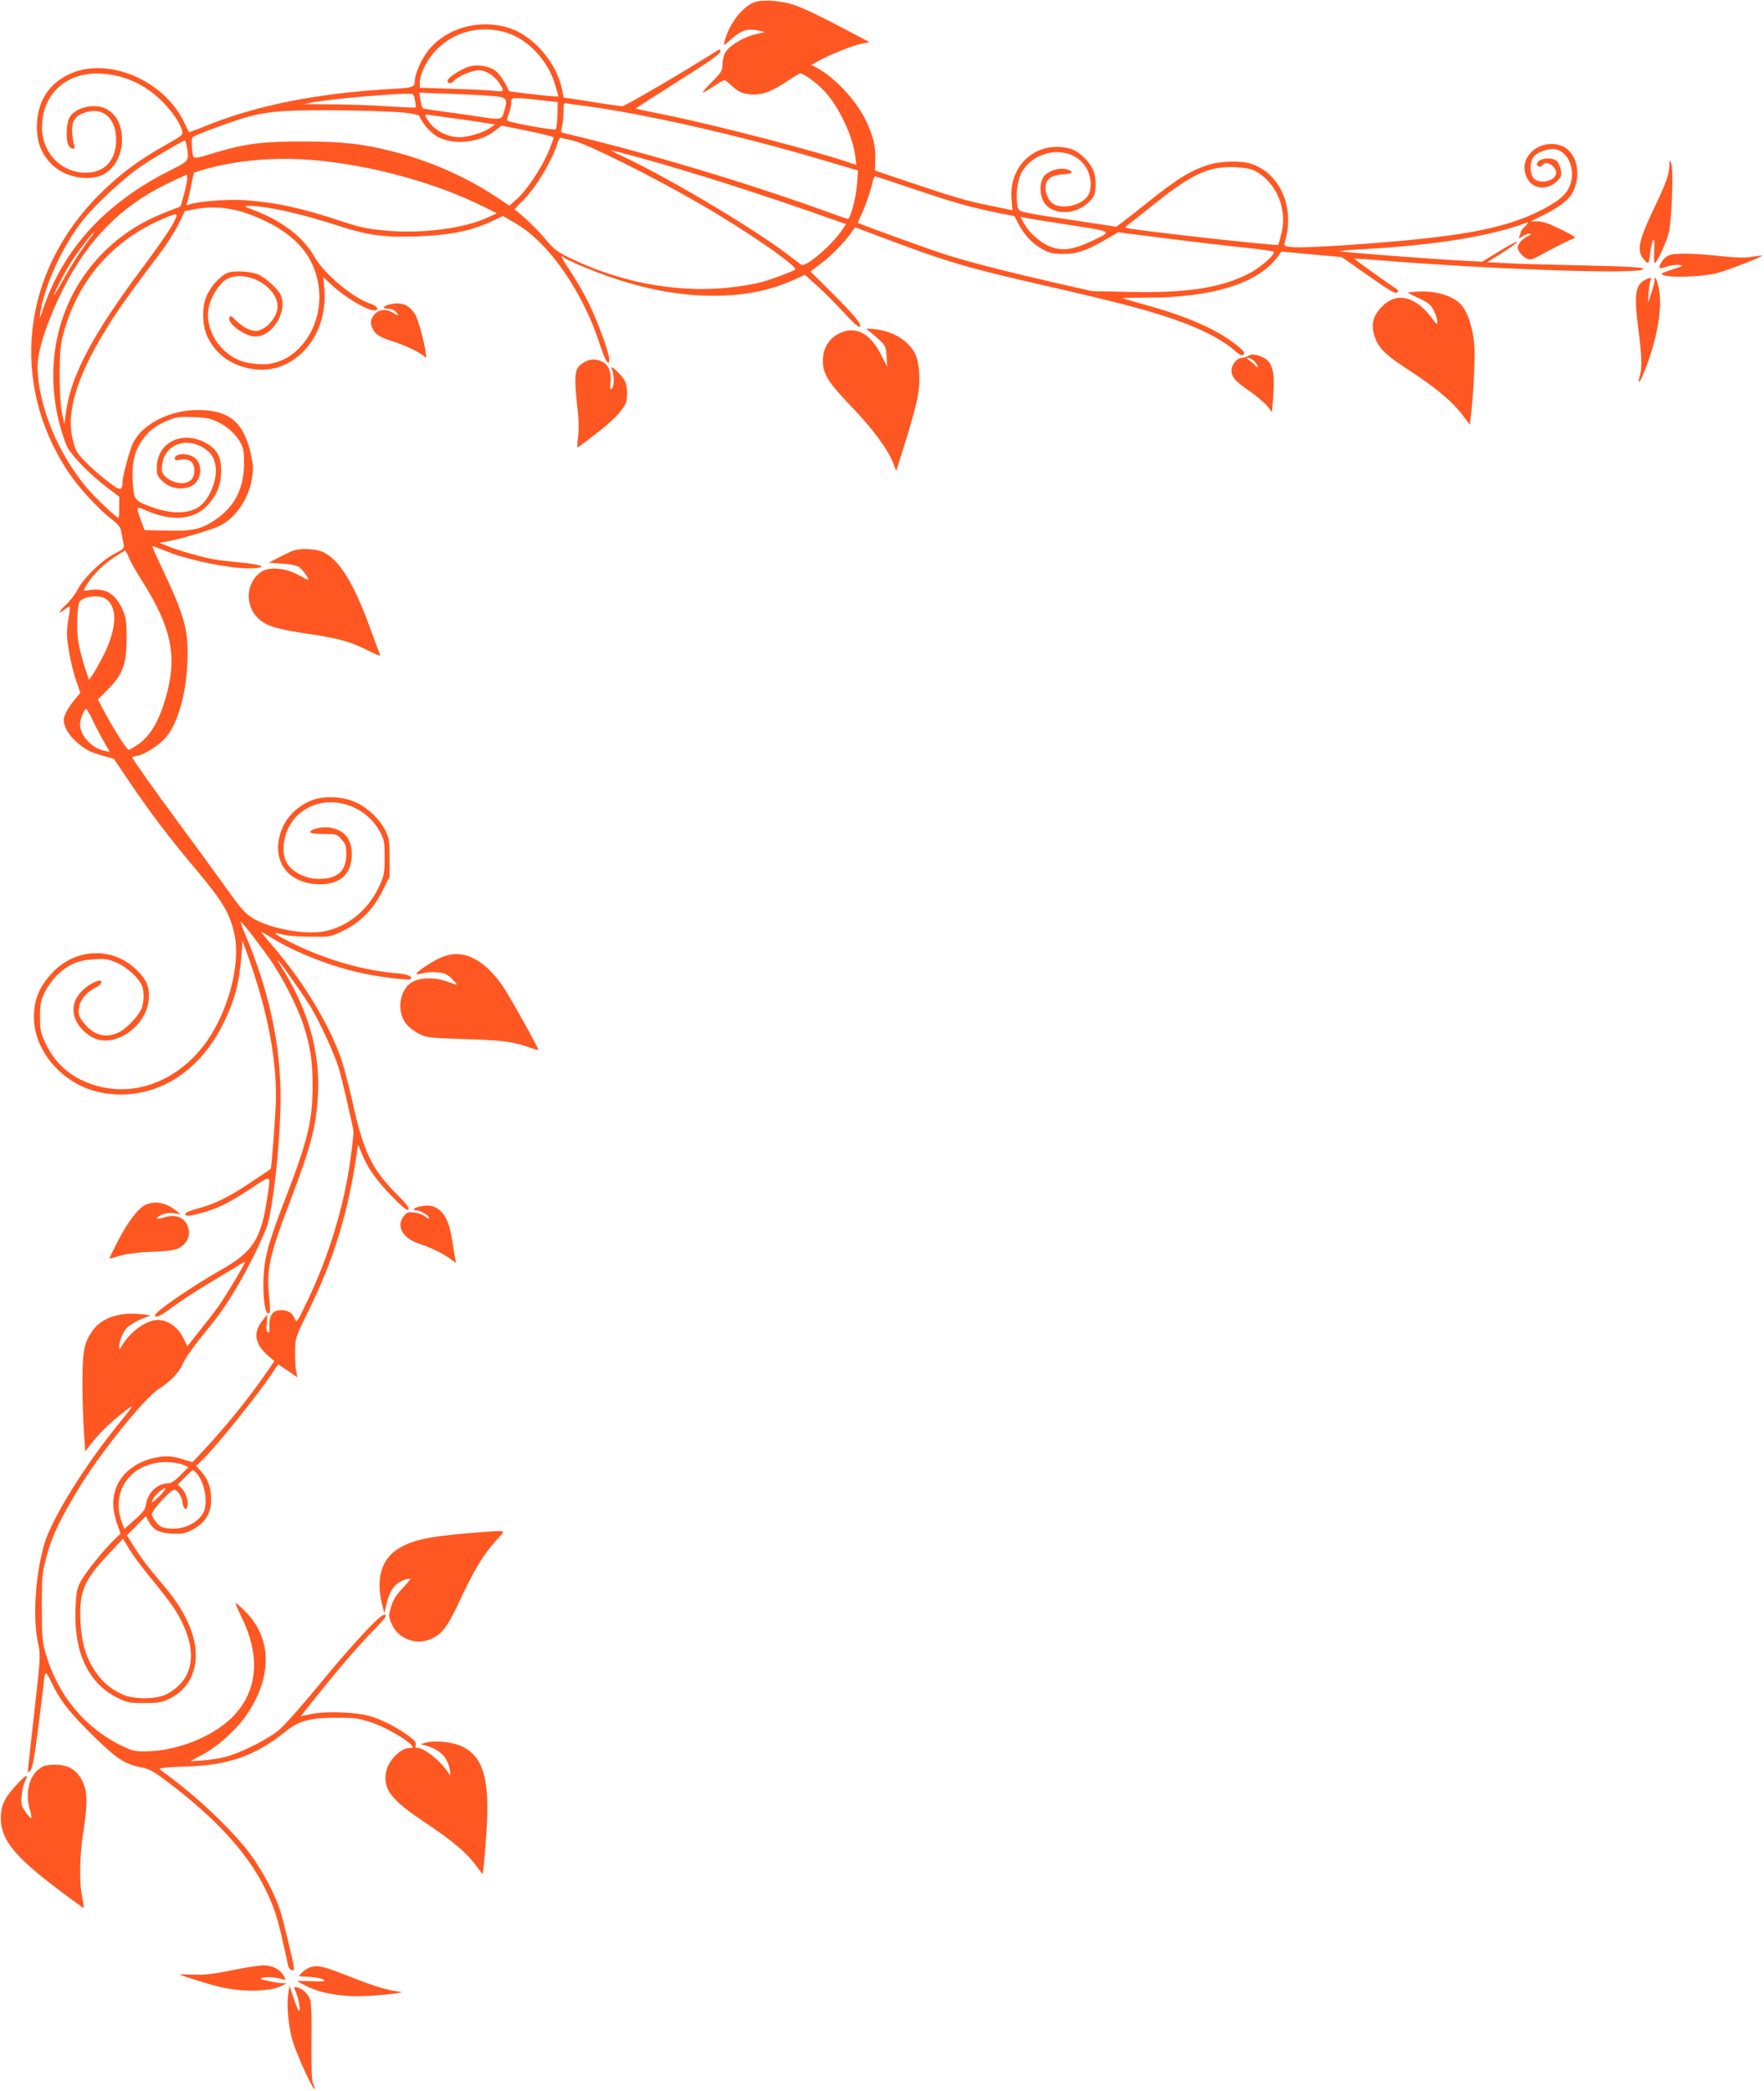<?xml version="1.0" standalone="no"?>
<!DOCTYPE svg PUBLIC "-//W3C//DTD SVG 20010904//EN"
 "http://www.w3.org/TR/2001/REC-SVG-20010904/DTD/svg10.dtd">
<svg version="1.0" xmlns="http://www.w3.org/2000/svg"
 width="1080pt" height="1280pt" viewBox="0 0 1080 1280"
 preserveAspectRatio="xMidYMid meet">
<g transform="translate(0,1280) scale(0.1,-0.1)"
fill="#ff5722" stroke="none">
<path d="M4628 12789 c-77 -22 -165 -133 -192 -243 -7 -28 -6 -28 44 17 58 52
99 65 163 50 l42 -9 -56 -13 c-66 -14 -154 -64 -183 -104 -13 -18 -21 -45 -22
-76 -2 -46 -6 -53 -64 -111 -34 -34 -60 -64 -57 -66 2 -2 31 14 64 36 33 22
64 40 68 40 4 0 27 -18 50 -39 32 -29 55 -41 89 -46 81 -13 142 8 258 86 31
22 62 39 68 39 21 0 96 -54 145 -105 89 -93 177 -278 192 -406 l6 -49 -41 14
c-187 66 -831 233 -1125 292 -100 20 -183 38 -185 39 -2 1 114 76 257 166 188
118 261 169 261 183 0 17 -2 17 -22 4 -204 -129 -561 -338 -578 -338 -13 0
-75 9 -139 19 -64 11 -139 22 -168 26 l-52 7 -11 54 c-34 164 -177 328 -328
374 -179 56 -382 -2 -491 -140 -40 -51 -81 -143 -81 -183 0 -40 -12 -45 -135
-51 -462 -26 -838 -101 -1148 -228 -54 -22 -99 -38 -100 -37 -1 2 -17 33 -34
69 -131 262 -486 400 -715 278 -119 -63 -181 -170 -182 -313 -1 -97 29 -171
94 -234 78 -75 215 -103 307 -62 87 40 138 160 115 270 -13 63 -34 96 -82 129
-67 45 -201 18 -235 -49 -20 -37 -23 -136 -6 -168 14 -26 47 -30 36 -3 -4 9
-10 43 -13 74 -5 69 12 102 63 124 116 48 206 -22 206 -161 0 -114 -57 -188
-155 -200 -160 -20 -298 106 -299 273 -1 195 135 331 333 332 144 0 278 -53
388 -156 66 -61 125 -145 137 -195 6 -25 0 -30 -102 -87 -164 -92 -276 -175
-404 -302 -476 -475 -553 -1151 -192 -1698 61 -93 186 -229 267 -291 43 -34
55 -49 59 -79 4 -20 9 -51 13 -68 6 -31 4 -33 -57 -65 -78 -41 -185 -145 -223
-217 -15 -30 -48 -72 -72 -94 -47 -44 -53 -64 -8 -29 15 12 29 19 31 17 3 -2
0 -30 -6 -62 -6 -32 -11 -77 -11 -100 0 -64 26 -201 55 -287 l27 -78 -35 -42
c-41 -50 -67 -99 -67 -125 0 -37 29 -89 73 -129 55 -50 87 -67 169 -90 l65
-18 98 -145 c125 -185 238 -334 416 -546 155 -185 199 -260 225 -387 37 -174
-35 -455 -164 -643 -156 -228 -404 -340 -642 -290 -163 35 -281 124 -348 263
-34 72 -37 85 -37 168 0 77 4 98 27 147 15 32 48 79 75 106 68 67 129 94 229
100 73 4 88 1 143 -23 63 -29 133 -94 151 -141 14 -37 12 -99 -4 -139 -21 -48
-94 -125 -141 -146 -81 -37 -154 -16 -214 62 -29 38 -32 49 -28 87 5 49 47
100 104 127 38 18 47 51 11 40 -43 -13 -90 -48 -119 -88 -57 -79 -28 -182 71
-248 139 -94 364 60 362 247 0 63 -20 103 -78 159 -144 140 -370 132 -512 -18
-83 -88 -116 -169 -114 -282 4 -205 180 -404 401 -451 305 -64 596 95 756 416
70 140 100 251 113 419 l7 93 38 -108 c112 -316 167 -596 167 -848 0 -81 -27
-437 -33 -442 -1 -1 -54 -37 -117 -79 -132 -90 -230 -138 -333 -164 -45 -12
-72 -24 -72 -32 0 -18 28 -14 120 12 89 27 155 60 288 148 123 81 116 86 92
-69 -37 -246 -87 -323 -279 -432 -183 -104 -406 -257 -406 -279 0 -21 33 -5
112 54 47 34 140 96 209 136 68 41 148 89 177 107 28 19 52 31 52 28 0 -11
-112 -198 -158 -264 -25 -36 -80 -107 -121 -158 l-74 -93 -25 51 c-31 65 -95
110 -156 110 -72 0 -173 -75 -224 -165 -11 -19 -11 -19 -12 -1 0 38 24 96 50
121 15 14 53 37 85 50 l58 23 -57 7 c-127 16 -241 -21 -296 -96 -55 -77 -65
-125 -65 -324 0 -99 4 -234 9 -300 l8 -120 27 35 c48 64 105 122 176 180 105
85 106 83 14 -31 -219 -266 -426 -601 -470 -758 -54 -197 -69 -449 -36 -599
16 -72 16 -79 -23 -425 -22 -194 -40 -356 -40 -362 0 -5 7 -2 16 7 12 12 24
75 45 240 16 123 32 250 35 283 9 92 12 93 50 15 53 -111 108 -182 257 -328
144 -141 192 -172 297 -192 42 -8 73 -25 147 -81 299 -224 496 -439 603 -654
57 -115 80 -185 115 -345 14 -63 28 -125 30 -137 5 -21 35 -34 35 -15 0 26
-65 297 -86 361 -34 101 -107 239 -179 337 -102 138 -300 330 -485 469 -36 27
-67 50 -69 52 -14 10 23 15 154 19 261 7 426 65 607 210 89 71 149 88 318 89
111 0 135 -3 214 -29 83 -28 214 -102 245 -139 12 -15 11 -17 -11 -17 -55 0
-131 -78 -144 -146 -20 -105 29 -170 229 -304 178 -119 259 -187 320 -268 l42
-55 7 54 c3 30 11 126 17 214 20 303 -18 443 -138 508 -58 32 -170 46 -231 30
l-35 -10 39 -11 c81 -23 128 -72 140 -147 5 -34 4 -37 -7 -21 -46 74 -148 156
-192 156 -11 0 -15 6 -10 19 4 14 -6 27 -42 54 -71 51 -150 93 -223 117 -86
29 -276 38 -372 18 l-67 -14 40 50 c167 211 299 366 386 455 57 57 100 107 97
112 -3 5 -12 5 -22 0 -40 -21 -210 -207 -387 -423 -109 -133 -216 -253 -250
-281 -72 -58 -235 -139 -325 -162 -36 -9 -99 -19 -140 -22 l-75 -4 78 42 c96
51 211 157 272 249 154 232 149 464 -14 626 -29 30 -56 53 -58 50 -2 -2 11
-35 30 -73 120 -238 109 -446 -32 -605 -116 -130 -344 -226 -545 -229 -64 -1
-85 3 -140 29 -234 110 -405 316 -478 577 -20 71 -22 103 -22 280 0 191 2 205
31 315 33 123 90 239 214 439 133 212 387 525 469 577 74 47 126 102 150 156
12 29 59 97 104 153 111 135 152 191 225 314 69 114 172 324 189 386 45 162
86 602 79 840 -9 305 -79 611 -213 929 -19 44 -32 81 -30 83 5 5 129 -156 191
-247 71 -106 154 -270 189 -373 46 -138 60 -231 60 -382 0 -216 -29 -334 -166
-690 -107 -278 -129 -360 -135 -495 -4 -117 11 -220 32 -210 11 5 11 11 0 136
-12 135 12 240 125 534 134 349 167 477 177 676 12 268 -64 526 -235 792 -8
12 -12 22 -10 22 8 0 161 -218 202 -287 57 -96 141 -279 169 -368 20 -65 86
-350 91 -390 2 -23 -17 -178 -35 -276 -44 -250 -131 -520 -242 -752 -70 -147
-71 -148 -83 -118 -15 35 -41 51 -83 51 -54 0 -76 -35 -71 -114 1 -20 -2 -26
-10 -21 -9 5 -11 24 -7 56 3 27 4 49 2 49 -2 0 -17 -19 -34 -42 -55 -75 -38
-145 57 -221 l22 -19 -56 -81 c-107 -154 -248 -328 -386 -475 l-59 -63 -47 14
c-76 24 -108 27 -169 16 -132 -24 -229 -102 -259 -207 -18 -62 -14 -125 16
-208 l18 -52 -35 -34 c-64 -60 -183 -208 -210 -261 -23 -46 -27 -66 -31 -172
-9 -264 81 -451 257 -538 61 -30 73 -32 166 -32 85 0 107 4 149 24 101 50 156
133 164 247 8 125 -53 273 -173 420 -36 43 -86 104 -111 134 -25 30 -66 88
-91 128 l-46 73 58 59 58 59 17 -32 c29 -53 63 -71 143 -75 64 -3 78 0 127 25
77 41 114 101 113 186 -1 72 -18 119 -61 169 l-31 35 26 24 c83 77 356 414
442 547 l34 51 59 -40 59 -41 -8 39 c-4 21 -7 76 -6 122 1 82 2 85 76 235 159
319 251 620 302 981 l7 50 23 -56 c35 -88 89 -164 185 -263 66 -67 92 -88 100
-80 8 9 -9 32 -67 90 -159 159 -207 260 -278 582 -20 90 -50 202 -66 250 -76
217 -236 480 -426 699 -35 40 -63 75 -63 77 0 3 26 -11 57 -31 145 -92 379
-184 573 -223 117 -24 269 -42 282 -34 23 15 -19 32 -91 37 -190 15 -424 82
-620 178 -125 61 -148 81 -70 58 25 -7 99 -13 169 -13 124 -1 125 -1 202 37
105 51 184 131 240 244 l43 86 0 116 c0 103 -3 122 -25 166 -33 67 -102 135
-174 170 -82 40 -196 46 -277 16 -74 -28 -141 -88 -173 -154 -91 -191 10 -357
219 -360 128 -2 198 63 199 183 0 94 -46 150 -135 164 -46 7 -119 -9 -119 -27
0 -8 24 -12 81 -12 78 0 81 -1 110 -33 25 -28 29 -40 29 -90 0 -104 -52 -152
-167 -152 -40 0 -74 8 -109 24 -90 42 -122 108 -103 212 18 101 87 182 183
216 152 52 326 -20 404 -167 24 -45 27 -60 27 -155 -1 -100 -2 -109 -37 -183
-67 -141 -194 -243 -337 -269 -112 -21 -324 17 -426 77 -54 31 -78 59 -182
205 -49 69 -166 229 -259 355 -167 226 -304 419 -304 428 0 3 15 8 33 11 47 9
137 68 176 116 71 89 120 259 128 450 9 199 -13 282 -156 584 -34 71 -60 131
-58 132 2 2 35 -10 74 -26 146 -62 439 -119 556 -108 76 6 34 23 -85 34 -68 7
-141 15 -163 19 -71 12 -218 54 -279 78 l-60 25 45 7 c77 13 275 72 324 96 97
48 176 163 197 287 10 59 9 81 -5 148 -44 200 -133 274 -326 274 -170 0 -336
-84 -395 -199 -20 -37 -66 -206 -66 -241 -1 -55 -14 -56 -81 -4 -85 64 -175
150 -198 188 -10 17 -25 64 -32 104 -24 140 25 320 150 544 89 159 164 269
390 567 40 52 90 132 113 177 l40 82 65 12 c107 21 222 9 336 -34 252 -95 387
-235 417 -432 38 -248 -128 -484 -341 -484 -36 0 -88 7 -117 15 -145 43 -244
201 -213 338 15 68 69 149 114 171 132 62 335 -70 303 -197 -10 -41 -50 -92
-88 -110 -32 -16 -42 -16 -77 -6 -23 7 -58 30 -81 52 -33 34 -40 38 -46 23
-14 -36 97 -116 160 -116 107 0 202 161 152 259 -18 34 -83 94 -127 117 -43
22 -146 30 -192 15 -43 -15 -102 -77 -131 -140 -32 -71 -29 -188 7 -259 54
-103 134 -162 256 -188 257 -53 481 185 457 485 l-6 74 48 -45 c82 -77 218
-158 265 -158 33 0 17 27 -25 41 -109 36 -285 184 -344 289 -66 116 -193 215
-354 277 -73 28 -80 32 -50 33 108 0 314 -45 545 -120 189 -61 283 -74 490
-67 208 8 338 35 472 100 l53 25 86 -51 c199 -119 404 -417 507 -736 32 -100
57 -139 57 -90 0 37 -69 227 -122 336 -27 56 -78 145 -113 198 -56 82 -72 116
-39 86 5 -5 43 -23 84 -41 306 -130 566 -190 827 -190 194 0 345 30 500 100
l61 28 74 -67 c41 -36 114 -110 163 -163 56 -62 93 -94 99 -88 14 14 -32 70
-175 212 l-127 126 71 54 c63 48 143 131 187 195 l15 22 185 -70 c384 -144
498 -178 985 -289 478 -109 673 -162 850 -229 126 -48 238 -109 302 -165 35
-30 47 -36 56 -27 9 10 4 19 -23 43 -120 103 -308 188 -585 264 -71 20 -131
38 -133 39 -2 1 66 3 150 3 404 0 688 90 804 255 l19 27 185 -17 185 -17 163
-114 c125 -88 166 -112 175 -103 8 8 9 14 1 19 -78 52 -264 186 -261 188 1 2
81 -3 177 -11 708 -57 1590 -85 1590 -52 0 11 -70 15 -357 22 -197 4 -412 10
-478 14 l-120 6 89 55 c49 31 92 62 94 69 2 7 -45 -18 -104 -54 l-109 -67
-130 7 c-194 10 -735 52 -741 57 -2 3 55 8 127 12 443 23 786 78 1014 162 16
6 15 2 -7 -21 -16 -15 -28 -31 -28 -36 0 -4 -3 -15 -7 -25 -6 -17 -5 -17 17
-1 14 9 34 17 45 17 15 0 11 -5 -15 -18 -19 -9 -41 -29 -49 -43 -13 -24 -13
-29 3 -53 9 -15 29 -32 43 -39 22 -10 33 -7 84 21 88 48 171 90 199 100 23 8
16 13 -74 58 -71 35 -111 49 -141 49 l-42 0 76 38 c103 52 157 94 181 142 58
118 19 256 -80 286 -89 27 -187 -21 -211 -102 -17 -55 10 -124 56 -146 44 -21
100 -10 138 28 25 25 29 35 24 66 -4 19 -14 44 -23 54 -29 33 -124 20 -124
-16 0 -17 26 -20 35 -5 22 35 94 -16 81 -58 -15 -46 -107 -60 -138 -21 -22 27
-23 92 -2 124 21 33 93 59 138 51 72 -14 117 -108 95 -199 -16 -66 -62 -111
-174 -169 -236 -121 -503 -170 -1194 -218 -156 -11 -308 -17 -338 -13 -50 5
-54 8 -48 27 68 216 -31 436 -218 487 -58 15 -171 12 -235 -6 -115 -34 -201
-86 -387 -235 -66 -53 -136 -108 -155 -122 l-35 -26 -185 28 c-408 61 -410 61
-418 89 -15 54 -6 156 17 204 76 157 307 184 397 47 35 -52 42 -134 16 -176
-40 -63 -162 -90 -219 -48 -31 23 -49 77 -39 118 9 36 45 56 105 59 61 2 71
18 19 31 -50 13 -123 -15 -143 -54 -19 -36 -19 -91 -1 -133 38 -92 189 -102
278 -18 34 32 41 45 45 87 3 27 0 69 -7 94 -16 58 -89 133 -145 149 -203 56
-380 -95 -362 -310 l6 -66 -137 28 c-154 32 -211 49 -501 146 l-204 69 2 65
c3 81 -12 144 -55 236 -60 127 -194 271 -307 330 l-30 15 39 22 c67 38 207 95
263 107 l54 11 -94 50 c-182 97 -305 157 -368 178 -76 25 -180 34 -233 19z
m-1543 -184 c143 -38 272 -173 316 -331 l18 -64 -22 0 c-31 0 -279 29 -281 32
-20 50 -57 106 -83 125 -40 30 -114 41 -165 24 -52 -17 -128 -68 -128 -86 0
-20 24 -19 41 2 22 25 110 63 150 63 43 0 95 -32 126 -79 33 -49 30 -54 -24
-48 -27 4 -141 10 -255 13 l-208 7 0 28 c0 54 40 138 95 197 106 114 262 158
420 117z m-544 -420 c4 -22 6 -41 4 -43 -2 -2 -77 1 -167 7 -89 6 -244 12
-343 12 l-180 2 75 13 c126 21 491 53 585 50 15 -1 21 -10 26 -41z m466 28
c93 -7 102 -14 84 -80 -20 -71 -13 -69 -173 -45 -79 12 -183 27 -233 33 -49 6
-93 14 -97 18 -4 3 -10 26 -14 50 l-7 44 179 -7 c98 -3 216 -9 261 -13z m308
-27 l100 -11 -2 -79 c-1 -43 -6 -83 -11 -88 -8 -8 -285 42 -297 54 -3 3 2 21
10 41 8 20 15 50 15 67 0 29 2 30 43 29 23 0 87 -6 142 -13z m240 -31 c375
-47 978 -184 1524 -347 l174 -52 -6 -85 c-6 -81 -40 -211 -56 -211 -4 0 -45
14 -92 31 -509 186 -1138 374 -1645 494 -20 4 -21 9 -13 42 5 21 9 62 9 91 0
53 0 54 28 48 15 -3 50 -8 77 -11z m-1075 -45 c47 -5 86 -14 88 -20 15 -43 72
-108 116 -130 100 -49 252 -33 343 37 l44 34 160 -32 c87 -18 159 -36 159 -41
0 -5 -14 -43 -31 -85 -42 -99 -134 -238 -193 -290 l-47 -42 -92 61 c-179 117
-395 212 -611 268 -189 49 -317 64 -561 64 -246 0 -351 -13 -526 -65 -162 -48
-145 -50 -153 22 -4 45 -3 65 6 71 28 18 219 88 318 118 78 22 140 33 235 40
149 10 619 4 745 -10z m340 -40 c80 -12 160 -23 178 -27 l33 -5 -35 -24 c-38
-26 -132 -54 -181 -54 -84 0 -169 49 -204 118 -12 22 -11 22 26 17 21 -3 103
-14 183 -25z m685 -130 c83 -17 473 -211 780 -388 285 -164 608 -388 583 -403
-19 -12 -133 -55 -198 -74 -30 -9 -102 -22 -160 -30 -324 -44 -682 15 -1000
166 -102 48 -113 57 -176 131 -51 61 -142 147 -183 175 -2 2 19 25 47 52 78
74 181 245 213 349 7 24 17 41 23 39 7 -3 38 -10 71 -17z m-2361 -37 c14 -90
17 -86 -106 -148 -395 -199 -654 -483 -775 -850 -20 -61 -22 -64 -17 -25 23
166 137 416 263 574 77 96 247 254 346 322 82 56 261 162 276 163 4 1 9 -16
13 -36z m2775 -69 c344 -95 783 -236 1218 -391 l43 -15 -30 -44 c-40 -57 -123
-138 -184 -180 -40 -27 -52 -31 -65 -21 -9 7 -51 38 -93 70 -225 168 -739 472
-1013 598 -33 15 -56 28 -51 28 5 1 84 -20 175 -45z m-1999 -14 c360 -32 751
-140 1046 -288 l76 -38 -59 -27 c-148 -66 -396 -98 -616 -79 -115 10 -156 18
-274 57 -246 82 -403 116 -599 130 -91 7 -285 -8 -333 -26 -20 -8 -22 -7 -16
8 4 10 15 56 24 102 l18 84 44 14 c207 62 450 84 689 63z m5765 -67 c128 -68
198 -231 161 -380 -9 -36 -18 -69 -21 -72 -9 -8 -922 94 -934 105 -3 3 6 12
18 20 13 9 73 57 134 106 251 202 353 251 517 245 62 -3 96 -9 125 -24z
m-6541 -65 c-4 -24 -14 -67 -23 -97 l-16 -55 -80 -31 c-123 -48 -215 -100
-306 -173 -329 -265 -465 -693 -356 -1122 14 -52 34 -116 46 -141 26 -55 137
-170 244 -251 l77 -59 0 -64 c0 -36 -2 -65 -5 -65 -11 0 -135 117 -184 173
-185 213 -311 520 -311 757 0 95 62 282 156 470 152 301 352 506 629 641 66
32 123 59 128 59 4 0 4 -19 1 -42z m4462 -49 c235 -80 343 -110 517 -145 l88
-17 24 -46 c35 -68 86 -123 146 -156 45 -24 66 -29 124 -29 85 -1 144 18 256
83 l85 49 300 -38 c164 -21 379 -46 477 -56 97 -10 177 -22 177 -26 0 -26 -91
-102 -164 -138 -172 -84 -374 -114 -716 -107 l-235 5 -225 51 c-343 79 -568
138 -708 185 -108 36 -491 175 -500 182 -2 1 8 24 22 51 23 47 57 145 70 206
4 15 10 27 15 27 4 0 116 -37 247 -81z m-4551 -216 c-20 -38 -102 -154 -181
-260 -297 -395 -436 -654 -468 -873 l-12 -85 -15 70 c-9 45 -14 129 -14 235 1
138 5 179 23 247 89 331 304 576 622 709 83 35 86 32 45 -43z m5493 0 c272
-42 264 -37 137 -98 -106 -50 -169 -61 -237 -41 -65 19 -140 81 -177 146 l-24
43 29 -6 c16 -4 138 -23 272 -44z m-5996 -80 c-51 -67 -115 -166 -169 -263
-29 -52 -53 -92 -53 -87 0 13 70 148 108 207 37 59 131 180 139 180 2 0 -8
-17 -25 -37z m779 -1125 c62 -28 118 -81 146 -136 14 -29 18 -58 17 -127 -3
-154 -61 -262 -185 -343 -81 -53 -134 -64 -294 -60 l-130 3 -22 60 c-31 85
-30 87 24 63 164 -72 299 -62 383 28 58 64 83 124 84 210 1 91 -27 139 -105
178 -143 71 -289 -8 -289 -157 0 -44 4 -53 35 -83 39 -36 86 -50 142 -41 48 8
79 40 87 87 8 48 -9 87 -45 106 -46 23 -109 16 -109 -13 0 -11 8 -12 35 -7 53
10 85 -15 85 -66 0 -43 -18 -67 -57 -76 -35 -9 -95 11 -122 40 -20 21 -23 33
-18 72 12 113 128 167 237 112 55 -29 81 -64 90 -121 13 -84 -39 -208 -104
-251 -68 -44 -174 -43 -298 4 -93 35 -98 41 -105 145 -7 114 7 184 52 252 41
62 85 97 162 129 50 21 70 24 153 21 76 -2 106 -8 151 -29z m-541 -834 c11
-25 50 -94 87 -152 168 -268 206 -441 147 -668 -43 -168 -101 -270 -183 -324
-24 -17 -48 -30 -53 -30 -11 0 -84 113 -142 221 l-47 87 63 63 c91 92 113 154
113 314 0 104 -4 127 -24 172 -46 103 -111 139 -214 119 -26 -5 -27 -4 -16 17
31 60 98 132 166 177 41 28 77 50 79 50 3 0 14 -21 24 -46z m-142 -250 c76
-53 68 -188 -23 -363 -25 -47 -53 -96 -63 -109 l-18 -23 -27 83 c-14 46 -32
114 -38 152 -11 67 -8 203 6 238 14 36 123 51 163 22z m-86 -731 c14 -32 45
-91 68 -132 l42 -74 -33 7 c-76 15 -149 94 -149 161 0 30 25 95 37 95 5 0 20
-26 35 -57z m555 -4568 l37 -16 -49 -49 c-31 -32 -58 -50 -72 -50 -68 0 -127
-55 -139 -127 -5 -33 -17 -50 -69 -96 l-63 -56 -11 27 c-81 199 46 380 267
382 35 0 79 -7 99 -15z m86 -53 c51 -56 73 -182 42 -242 -33 -63 -123 -106
-208 -97 -41 3 -56 11 -79 36 -15 17 -28 41 -28 53 0 23 115 148 136 148 20 0
45 -36 51 -74 6 -41 20 -55 29 -32 11 28 -6 87 -32 113 l-26 26 43 43 c24 24
46 44 50 44 3 0 13 -8 22 -18z m-223 -137 c-24 -24 -46 -43 -48 -41 -7 8 18
44 44 65 47 37 49 22 4 -24z m-85 -470 c138 -169 176 -221 209 -285 110 -210
80 -375 -84 -461 -61 -32 -202 -33 -270 -2 -73 34 -124 77 -168 143 -55 82
-82 171 -89 295 -10 188 18 259 171 421 l89 95 36 -60 c20 -33 68 -99 106
-146z"/>
<path d="M10221 11790 c-2 -59 -19 -109 -99 -275 -88 -185 -101 -248 -62 -297
12 -16 25 -28 29 -28 5 0 11 27 14 59 3 33 10 67 16 78 9 14 11 0 9 -65 -3
-72 -1 -80 11 -65 21 28 60 116 77 175 19 66 31 391 16 428 -10 24 -11 24 -11
-10z"/>
<path d="M10214 11235 c-28 -14 -54 -50 -54 -74 0 -5 19 -2 42 6 23 8 57 13
77 11 33 -3 29 -5 -41 -28 -67 -22 -74 -26 -55 -34 42 -18 246 -10 329 12 71
19 282 101 276 107 -2 2 -29 -2 -61 -7 -40 -7 -90 -6 -170 2 -195 21 -308 23
-343 5z"/>
<path d="M10069 11085 c-57 -31 -65 -94 -40 -287 23 -172 26 -246 11 -297 -14
-48 -4 -51 15 -5 82 191 124 403 104 522 -11 66 -29 106 -29 67 0 -11 -9 -47
-20 -80 l-20 -60 3 60 c3 33 8 68 12 78 9 20 -1 21 -36 2z"/>
<path d="M8656 11013 l-40 -4 71 -35 c61 -29 74 -40 92 -77 12 -24 21 -54 21
-67 0 -20 -3 -18 -29 17 -100 138 -218 169 -307 79 -55 -54 -71 -108 -51 -175
23 -79 61 -118 213 -217 167 -109 270 -195 329 -276 l44 -58 5 42 c16 128 28
359 23 436 -6 99 -36 199 -74 248 -49 65 -172 100 -297 87z"/>
<path d="M2393 10938 c-49 -10 -57 -28 -15 -28 16 0 37 -9 47 -20 22 -24 13
-26 -20 -4 -39 25 -85 21 -112 -10 -27 -31 -29 -56 -8 -95 15 -30 47 -48 135
-76 65 -21 147 -61 174 -84 18 -15 18 -14 11 29 -13 81 -45 192 -62 223 -35
59 -83 80 -150 65z"/>
<path d="M5315 10778 c10 -7 39 -32 64 -54 42 -39 45 -44 49 -105 l4 -64 -37
72 c-60 120 -139 170 -226 144 -82 -25 -130 -90 -131 -176 -1 -83 30 -133 172
-281 130 -135 224 -261 258 -348 l19 -49 36 114 c57 180 86 284 98 355 16 91
7 199 -19 250 -43 83 -138 139 -257 150 -43 4 -47 3 -30 -8z"/>
<path d="M7640 10620 c-8 -5 -24 -10 -36 -10 -29 0 -64 -41 -64 -76 0 -42 19
-65 109 -127 43 -31 92 -72 109 -92 l30 -37 7 96 c12 156 -5 215 -70 242 -40
16 -64 18 -85 4z m38 -30 c12 -12 22 -26 22 -33 -1 -8 -5 -6 -13 3 -7 9 -23
24 -37 33 -16 11 -19 17 -9 17 8 0 25 -9 37 -20z"/>
<path d="M3574 10581 c-59 -36 -62 -64 -35 -316 5 -44 5 -107 0 -140 -4 -32
-6 -61 -4 -63 2 -2 53 35 113 82 103 80 153 131 181 183 15 30 14 108 -3 141
-18 35 -93 106 -81 77 16 -39 17 -110 2 -123 -12 -10 -13 -5 -9 38 6 62 -12
106 -49 125 -38 20 -78 19 -115 -4z"/>
<path d="M1800 9431 c-14 -5 -54 -23 -90 -42 l-65 -34 81 -5 c50 -3 89 -11
105 -21 23 -16 71 -86 53 -78 -5 2 -34 17 -64 33 -74 39 -170 47 -218 17 -89
-57 -106 -187 -35 -272 46 -54 109 -77 286 -104 229 -34 286 -50 411 -112 56
-28 67 -31 61 -16 -4 10 -30 79 -57 153 -103 283 -191 425 -291 471 -43 19
-130 24 -177 10z"/>
<path d="M2718 6946 c-58 -21 -168 -92 -168 -109 0 -3 17 -1 37 5 21 6 61 8
90 6 44 -4 60 -11 88 -38 19 -19 33 -35 32 -37 -2 -1 -27 6 -55 17 -78 30
-176 27 -224 -5 -75 -51 -90 -179 -31 -253 16 -20 52 -48 79 -61 46 -23 62
-25 284 -32 232 -7 292 -15 399 -54 24 -8 45 -14 47 -12 5 5 -172 322 -215
386 -113 166 -239 231 -363 187z"/>
<path d="M894 5426 c-46 -20 -107 -99 -169 -217 -30 -59 -55 -109 -55 -112 0
-3 28 4 62 15 40 12 105 21 178 24 154 7 174 11 209 40 39 33 49 80 26 128
-23 48 -77 64 -141 43 -52 -17 -59 -2 -10 18 20 9 48 12 72 8 l39 -6 -27 22
c-60 48 -126 62 -184 37z"/>
<path d="M2565 5413 c-33 -8 -42 -23 -13 -23 26 0 84 -38 74 -48 -3 -3 -15 3
-26 13 -10 9 -39 20 -63 22 -39 5 -46 2 -65 -22 -49 -62 -7 -136 98 -170 69
-22 145 -60 188 -92 l33 -25 -5 34 c-3 18 -11 62 -16 98 -17 105 -38 156 -76
190 -34 30 -72 37 -129 23z"/>
<path d="M2875 3415 c-266 -22 -370 -46 -456 -109 -88 -65 -116 -181 -80 -326
l14 -55 14 59 c20 88 59 134 127 150 28 7 26 4 -27 -54 -43 -46 -61 -75 -73
-117 -16 -53 -15 -59 3 -102 39 -94 154 -137 248 -91 67 32 99 78 180 253 79
169 139 267 217 352 58 64 80 59 -167 40z"/>
<path d="M265 1987 c-82 -38 -116 -153 -81 -270 8 -26 11 -47 6 -47 -4 0 -20
18 -35 40 -25 36 -27 46 -22 98 2 33 12 73 21 90 25 48 4 38 -53 -24 -75 -81
-95 -126 -96 -204 0 -131 84 -235 351 -436 83 -63 154 -114 156 -114 3 0 -1
28 -8 63 -20 90 -17 255 6 403 27 178 26 247 -5 310 -33 66 -80 97 -153 101
-34 2 -69 -2 -87 -10z"/>
<path d="M1420 739 c-110 -23 -166 -29 -233 -27 -48 2 -87 2 -87 1 0 -4 194
-65 250 -77 145 -33 309 -28 380 10 l25 13 -30 1 c-16 0 -55 7 -85 14 -50 11
-53 13 -27 20 26 6 74 2 121 -11 18 -5 18 -4 0 26 -23 39 -70 61 -126 60 -23
-1 -108 -14 -188 -30z"/>
<path d="M1904 759 c-16 -5 -40 -19 -53 -32 l-22 -24 71 -5 c39 -3 77 -11 83
-18 9 -9 -7 -11 -76 -8 -48 1 -87 2 -87 1 0 -2 26 -16 58 -32 78 -39 189 -61
313 -61 101 0 308 22 259 27 -76 9 -151 31 -295 88 -176 69 -205 76 -251 64z"/>
<path d="M1765 595 c-12 -77 2 -213 30 -300 30 -91 122 -291 131 -282 3 3 0
16 -8 29 -10 18 -12 76 -11 253 2 136 -1 243 -7 261 -12 36 -45 69 -77 77 -27
6 -27 8 -9 -34 16 -42 27 -109 17 -109 -4 0 -19 35 -33 77 l-26 77 -7 -49z"/>
</g>
</svg>
